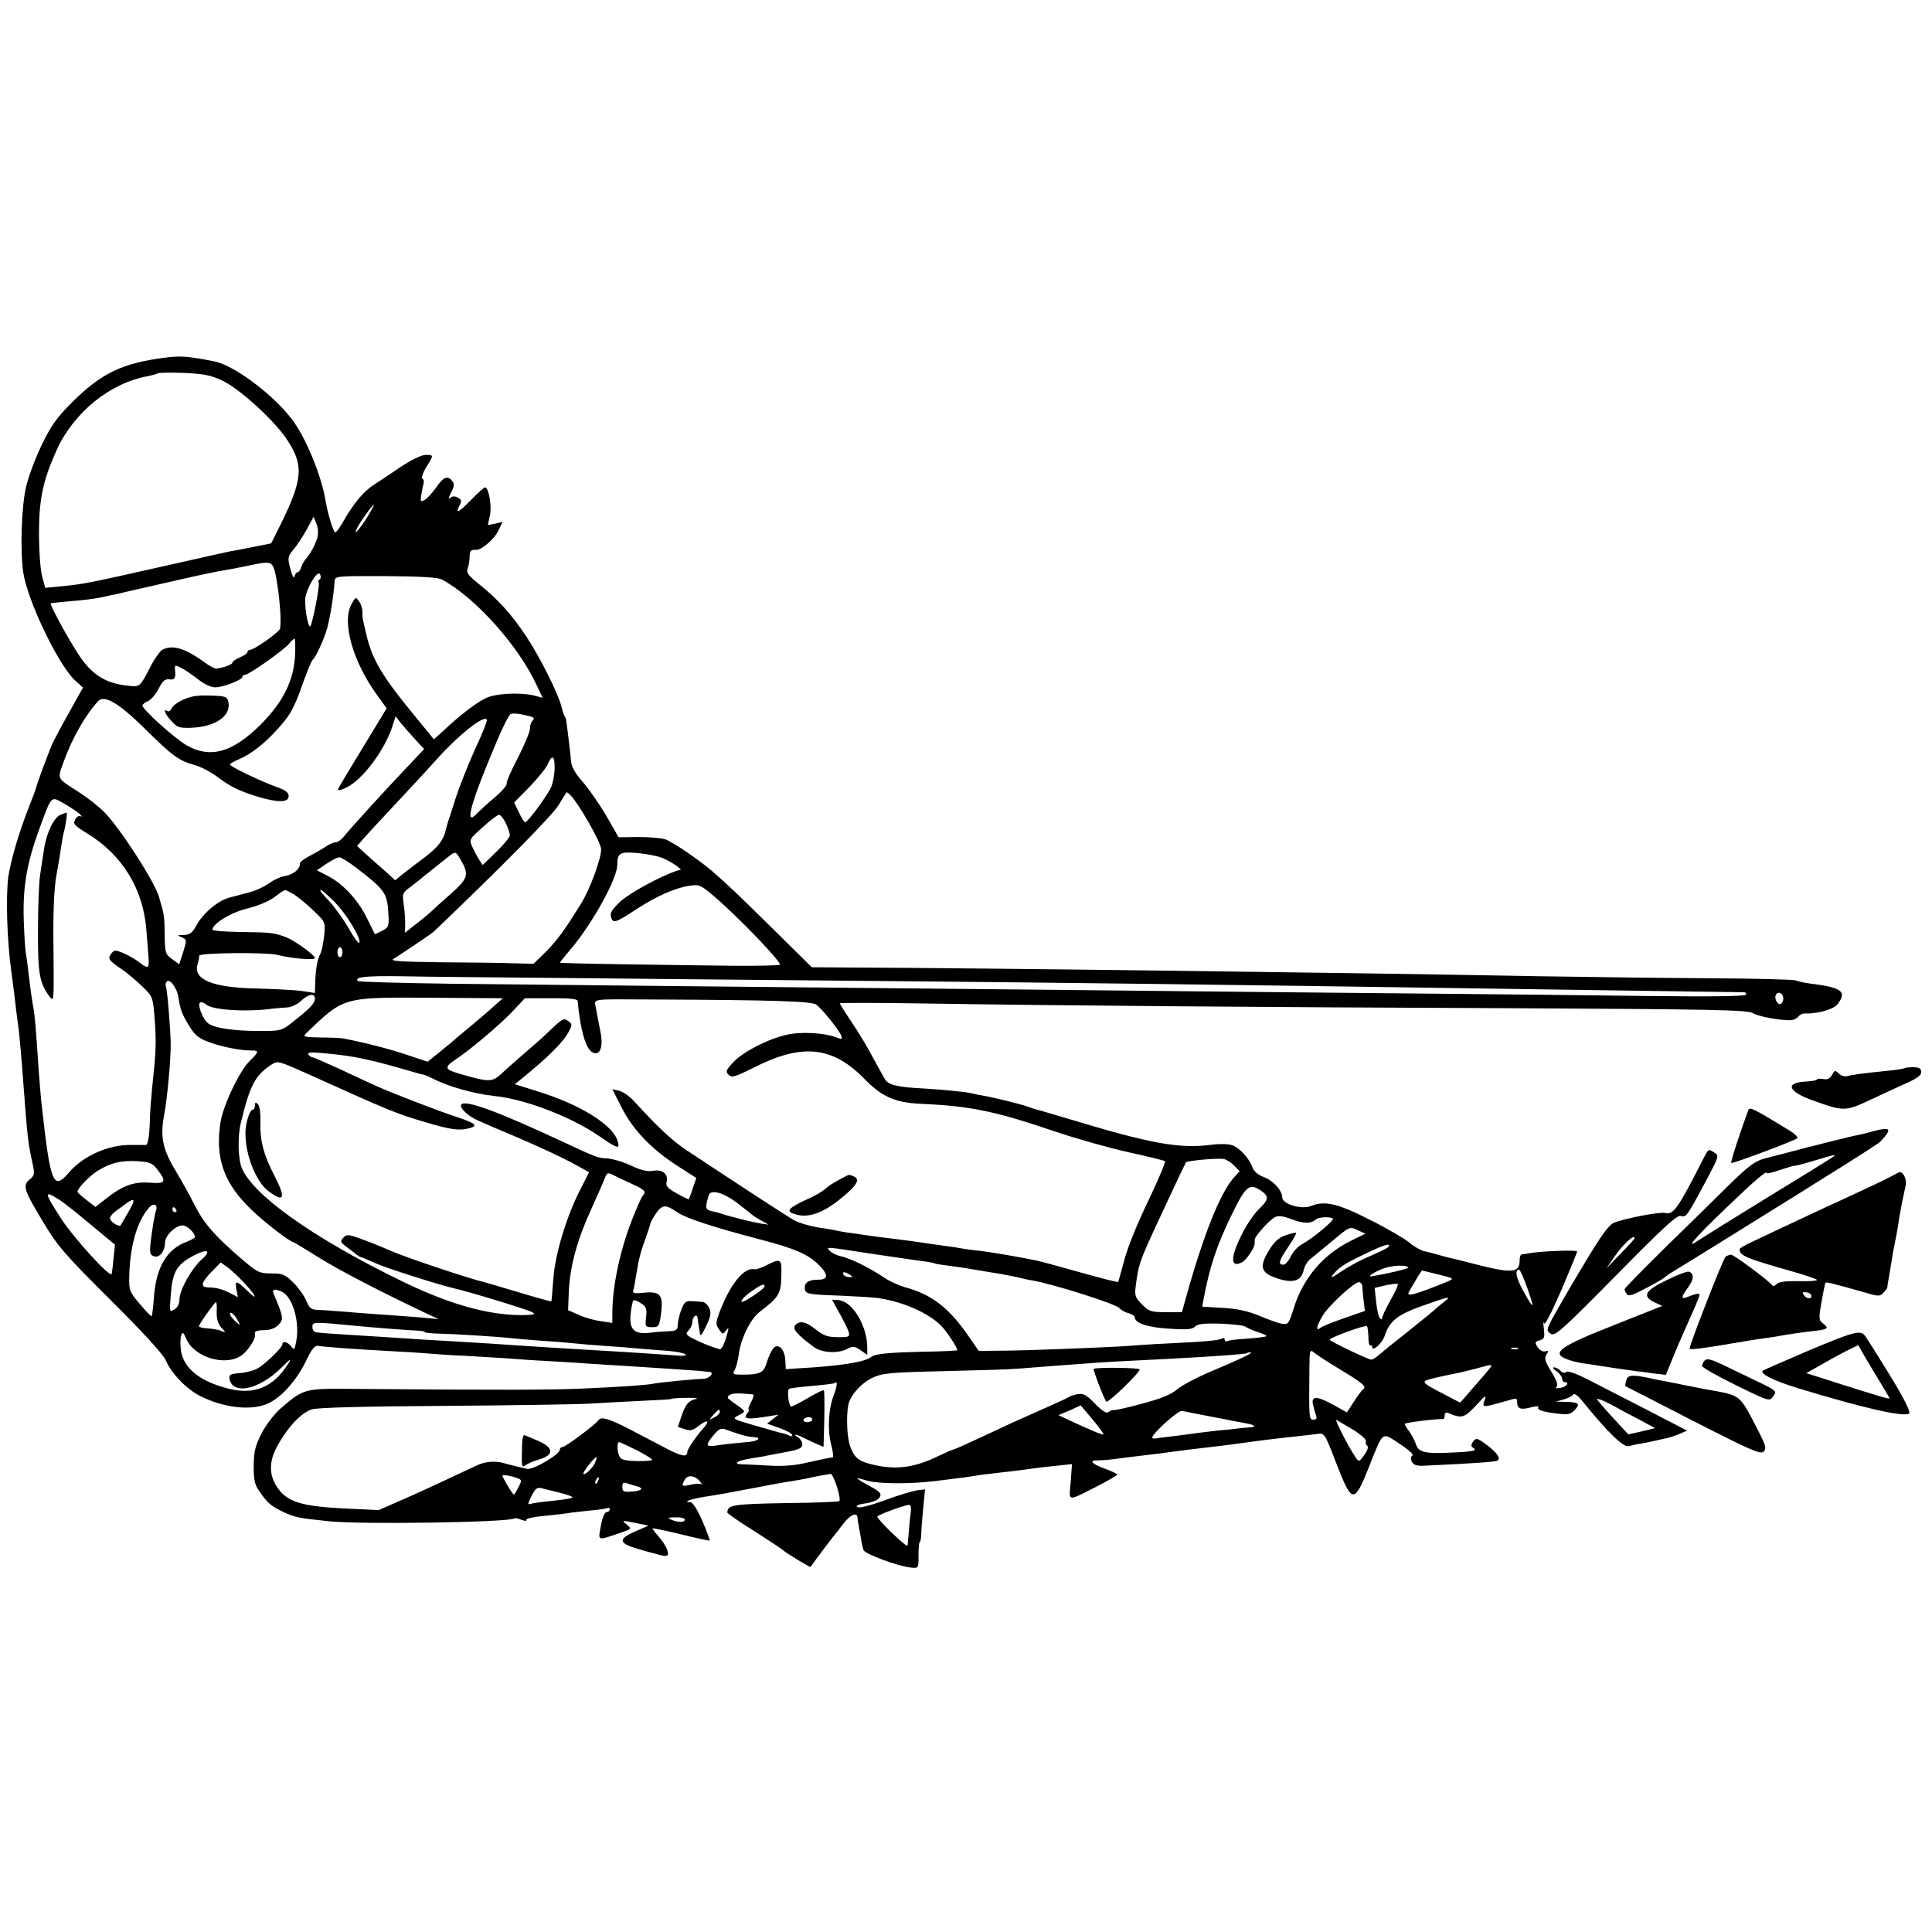 <?xml version="1.0" standalone="no"?>
<!DOCTYPE svg PUBLIC "-//W3C//DTD SVG 20010904//EN"
 "http://www.w3.org/TR/2001/REC-SVG-20010904/DTD/svg10.dtd">
<svg version="1.0" xmlns="http://www.w3.org/2000/svg"
 width="773pt" height="773pt" viewBox="0 0 773 773"
 preserveAspectRatio="xMidYMid meet">
<g transform="translate(0,773) scale(0.1,-0.1)"
fill="#000000" stroke="none">
<path d="M660 6299 c-171 -22 -254 -62 -371 -178 -62 -62 -84 -93 -122 -171
-25 -52 -53 -126 -62 -165 -19 -77 -25 -256 -12 -345 17 -114 141 -372 208
-433 l31 -28 -54 -97 c-30 -53 -59 -108 -66 -122 -14 -30 -62 -159 -67 -180
-2 -8 -18 -51 -35 -94 -37 -95 -68 -204 -77 -266 -10 -80 -5 -252 12 -375 9
-66 18 -138 20 -160 3 -22 7 -56 10 -75 4 -36 11 -111 20 -235 14 -188 18
-225 36 -303 8 -39 7 -45 -12 -61 -30 -24 -23 -43 54 -171 56 -94 86 -129 269
-311 127 -126 212 -219 221 -241 21 -51 83 -116 137 -143 96 -49 209 -61 275
-29 52 24 111 91 148 166 26 54 36 66 52 63 20 -4 141 -13 290 -21 44 -2 108
-6 143 -9 34 -3 106 -8 160 -10 53 -3 127 -8 165 -10 37 -3 104 -8 150 -10 45
-3 123 -7 172 -11 50 -3 115 -7 145 -9 128 -8 277 -18 300 -20 14 -2 30 -3 37
-4 25 -2 1 -28 -25 -28 -29 0 -163 -13 -197 -19 -29 -6 -132 -13 -290 -20
-124 -5 -309 -6 -916 -1 -192 2 -194 1 -287 -79 -24 -21 -58 -65 -75 -98 -26
-51 -31 -72 -32 -131 0 -59 4 -76 25 -105 31 -45 46 -57 97 -81 43 -20 58 -23
183 -36 132 -13 722 -4 738 12 2 2 15 0 29 -6 13 -5 22 -5 19 0 -3 5 29 12 72
16 42 4 85 9 95 11 10 2 48 6 85 10 37 3 70 8 75 11 4 2 7 -1 7 -6 0 -6 -6
-11 -13 -11 -8 0 -17 -22 -23 -55 -11 -62 -17 -60 78 -28 46 16 46 16 25 34
-21 16 -20 17 33 6 l55 -11 -53 -23 c-71 -31 -68 -48 13 -71 22 -6 51 -15 65
-18 51 -15 59 -13 49 16 -5 14 -21 38 -35 54 -14 15 -24 29 -23 31 2 1 54 -9
114 -24 61 -15 112 -26 114 -25 2 2 -11 37 -29 79 -20 46 -39 75 -48 75 -31 0
-3 11 49 20 71 11 104 17 224 40 55 11 118 22 140 25 22 4 47 8 55 10 8 2 30
7 48 10 19 3 39 7 45 8 11 2 44 -99 35 -109 -3 -3 -101 -7 -218 -8 -210 -4
-229 -7 -230 -38 0 -3 48 -37 108 -74 59 -38 109 -71 112 -74 10 -11 111 -72
113 -69 8 12 93 125 97 129 3 3 18 22 33 42 28 37 56 50 58 26 0 -7 2 -20 4
-28 1 -8 5 -31 9 -51 3 -20 8 -43 11 -51 6 -16 139 -65 190 -70 30 -3 30 -3
30 49 0 29 2 53 5 53 3 0 5 15 6 33 0 17 4 65 8 105 l7 73 -33 -4 c-18 -3 -76
-20 -129 -40 -58 -21 -101 -32 -109 -27 -9 5 3 11 34 15 29 5 50 14 56 25 8
14 1 22 -40 44 -28 15 -50 29 -50 31 0 2 19 -3 43 -10 43 -12 167 -13 267 -1
30 4 73 9 95 12 22 2 51 7 65 9 14 3 48 7 75 10 65 7 135 16 161 20 11 2 50 6
87 10 l66 7 -5 -71 c-7 -82 -18 -80 109 -16 42 22 77 42 77 45 0 3 -22 14 -50
24 -53 19 -65 34 -27 33 12 0 45 2 72 6 28 4 70 9 95 12 25 3 62 7 83 10 20 3
54 7 75 10 20 3 56 7 80 10 23 3 61 7 85 10 23 3 58 7 77 10 92 13 152 20 245
30 22 2 52 6 67 8 27 4 29 1 75 -119 62 -160 71 -161 128 -19 61 154 52 146
125 98 36 -23 57 -43 51 -47 -7 -5 -8 -13 -2 -25 8 -14 21 -17 58 -15 190 9
277 15 284 20 15 9 -2 33 -44 64 -37 27 -41 28 -53 12 -9 -12 -9 -19 -1 -24
20 -12 4 -16 -88 -20 -103 -5 -130 1 -140 34 -4 13 -16 35 -26 50 -11 14 -19
28 -19 31 0 5 139 22 153 19 4 -1 7 5 7 14 0 12 5 14 18 9 50 -21 61 -18 107
31 38 42 43 45 35 21 -11 -30 -11 -30 88 -2 39 12 42 12 42 -5 0 -27 15 -32
55 -21 19 5 33 6 30 1 -7 -11 17 -19 77 -26 41 -5 52 -3 68 14 24 25 17 32
-34 33 l-41 1 32 9 c18 5 35 14 38 20 4 5 18 -5 33 -23 103 -128 168 -191 189
-184 10 3 34 8 53 11 19 3 42 8 50 10 8 2 26 6 40 9 14 2 40 11 58 18 l32 14
-162 84 c-90 46 -197 101 -238 122 -45 23 -78 34 -83 29 -6 -6 -15 -4 -24 5
-8 8 -20 14 -26 13 -7 0 -2 -7 11 -16 12 -8 22 -22 22 -29 0 -8 5 -14 10 -14
21 0 9 -18 -16 -23 -16 -3 -22 -1 -16 5 7 7 -1 27 -21 60 -25 40 -29 53 -20
68 10 15 9 17 -5 13 -10 -2 -22 5 -30 17 -12 19 -11 22 8 27 19 5 21 11 17 47
-3 23 -3 33 0 22 3 -12 27 34 69 130 35 82 64 152 64 157 0 7 -150 1 -196 -8
-10 -2 -22 -4 -26 -4 -5 -1 -8 -12 -8 -26 0 -48 -32 -50 -170 -15 -47 12 -94
24 -104 26 -10 2 -33 8 -50 13 -17 5 -43 12 -58 15 -15 4 -42 19 -60 35 -18
15 -88 56 -156 90 -129 66 -182 78 -236 56 -38 -16 -116 7 -116 35 0 27 -37
68 -75 81 -21 8 -38 22 -44 38 -12 36 -51 78 -81 89 -14 5 -50 6 -80 2 -131
-17 -240 2 -580 105 -47 14 -94 28 -105 31 -31 8 -39 11 -55 17 -26 9 -134 36
-170 42 -19 3 -42 8 -50 10 -21 6 -113 15 -196 20 -102 5 -139 14 -153 36 -6
11 -28 50 -48 87 -19 37 -57 100 -84 140 -27 40 -49 75 -49 78 0 2 152 2 338
-1 501 -8 1323 -15 2364 -19 790 -4 930 -7 950 -19 22 -14 109 -30 153 -29 11
1 24 7 30 14 5 8 17 13 25 13 51 -2 116 16 132 37 39 51 18 67 -111 83 -24 3
-49 9 -55 12 -6 4 -164 8 -351 9 -187 1 -491 5 -675 8 -742 14 -2245 33 -2768
35 l-144 1 -156 154 c-154 152 -176 172 -242 230 -50 43 -153 114 -186 127
-16 6 -65 10 -109 10 l-80 -1 -48 84 c-27 46 -69 107 -94 136 -31 35 -47 62
-48 83 -2 25 -15 135 -20 167 0 3 -3 10 -6 15 -4 6 -9 23 -13 39 -13 52 -85
196 -140 279 -59 89 -114 150 -192 212 -41 33 -49 44 -43 60 4 11 8 32 8 48 1
24 5 28 26 27 20 -2 70 41 87 73 l19 39 -29 -7 -30 -6 8 38 c9 37 -5 113 -19
113 -4 0 -29 -22 -56 -50 -50 -51 -65 -58 -46 -21 9 16 8 22 -7 30 -13 7 -23
6 -32 -2 -7 -7 -5 2 4 21 14 26 15 37 5 48 -19 23 -35 16 -64 -27 -16 -22 -37
-45 -47 -50 -16 -8 -17 -6 -12 23 3 18 7 38 9 45 2 7 0 15 -5 18 -5 3 2 24 15
45 31 49 31 50 -2 50 -16 0 -57 -20 -98 -47 -38 -26 -87 -58 -108 -72 -42 -27
-79 -71 -121 -143 -15 -27 -30 -48 -34 -48 -8 0 -30 71 -39 125 -17 104 -82
260 -137 330 -77 100 -231 214 -308 229 -106 21 -136 23 -198 15z m232 -93
c71 -35 210 -162 259 -239 65 -100 60 -156 -29 -337 l-37 -74 -65 -13 c-36 -7
-78 -16 -95 -18 -16 -3 -131 -29 -255 -57 -319 -72 -337 -75 -417 -83 l-72 -7
-12 44 c-7 24 -13 100 -13 173 0 139 16 213 71 335 68 150 215 269 365 295 18
4 35 8 38 11 3 3 50 4 105 2 83 -4 109 -9 157 -32z m577 -546 c-32 -51 -61
-81 -38 -39 14 27 59 89 65 89 2 0 -10 -22 -27 -50z m-199 -80 c-8 -29 -29
-68 -47 -87 -6 -7 -15 -22 -18 -33 -3 -11 -10 -20 -15 -20 -5 0 -10 -8 -12
-17 -2 -10 -9 4 -16 30 -12 46 -11 50 12 78 14 16 37 52 53 80 l28 52 11 -29
c7 -16 8 -39 4 -54z m-170 -137 c5 -21 13 -69 17 -108 6 -65 7 -83 4 -119 -1
-13 -103 -86 -121 -86 -5 0 -10 -4 -10 -9 0 -5 -13 -14 -30 -21 -16 -7 -30
-16 -30 -21 0 -8 -37 -21 -65 -24 -5 -1 -24 9 -41 21 -83 61 -133 76 -175 54
-10 -6 -33 -39 -50 -73 -35 -69 -41 -75 -72 -72 -98 7 -156 41 -210 122 -43
65 -119 204 -114 209 1 1 38 5 82 9 44 3 98 10 120 15 22 5 51 11 65 14 51 12
109 25 245 56 77 18 156 34 175 37 19 3 62 11 95 18 97 21 103 20 115 -22z
m179 -31 c-5 -2 -7 -8 -4 -12 6 -9 -23 -158 -33 -175 -7 -11 -21 53 -21 102
-1 40 51 129 60 104 4 -9 2 -18 -2 -19z m490 -1 c134 -73 306 -265 379 -424
l23 -49 -33 9 c-58 14 -160 9 -198 -12 -39 -20 -104 -70 -164 -127 l-40 -36
-76 93 c-129 156 -171 226 -194 325 -17 74 -16 65 -16 93 0 13 -6 32 -14 42
-13 18 -14 17 -31 -15 -37 -72 7 -227 103 -360 l39 -54 -94 -155 c-52 -85 -97
-160 -100 -167 -3 -9 8 -7 35 6 63 31 152 150 182 244 l13 40 19 -25 c11 -13
37 -43 57 -65 l38 -41 -66 -70 c-96 -101 -226 -244 -251 -275 -12 -16 -28 -28
-37 -28 -8 0 -27 -8 -41 -18 -15 -10 -44 -27 -64 -37 -21 -11 -38 -24 -38 -30
0 -23 -26 -44 -60 -50 -19 -3 -48 -17 -65 -30 -17 -12 -50 -28 -73 -34 -23 -6
-60 -16 -83 -22 -47 -12 -107 -63 -134 -113 -16 -29 -26 -36 -50 -37 -27 0
-28 -1 -8 -9 21 -9 21 -10 6 -59 l-16 -49 -29 21 c-26 19 -28 26 -29 91 -1 81
-1 84 -23 158 -18 62 -159 280 -221 341 -22 22 -67 57 -100 78 -90 58 -86 50
-60 122 34 94 87 187 138 242 25 26 82 -8 184 -108 114 -113 138 -130 202
-148 25 -7 65 -28 89 -46 52 -40 91 -59 168 -82 79 -23 119 -22 119 4 0 14
-13 24 -50 37 -64 23 -184 81 -185 89 0 4 15 12 33 20 42 17 93 54 137 100 70
73 85 99 125 214 16 44 32 82 36 85 12 9 47 85 58 127 13 47 26 132 30 188 1
20 6 21 204 20 144 -1 209 -5 226 -14z m-588 -293 c-3 -107 -46 -195 -140
-289 -113 -111 -201 -135 -296 -80 -49 29 -175 143 -175 158 0 5 10 13 23 18
12 6 31 28 42 50 16 31 25 39 43 37 22 -3 26 5 22 41 -1 17 1 17 27 4 15 -8
45 -29 67 -46 23 -18 50 -31 67 -31 32 0 109 30 109 42 0 5 4 8 10 8 16 0 160
102 178 126 9 12 19 20 21 18 2 -2 3 -27 2 -56z m943 -255 c13 -4 15 -8 7 -16
-6 -6 -11 -21 -11 -34 0 -12 -22 -64 -48 -115 -27 -51 -47 -98 -45 -104 2 -6
-20 -31 -48 -55 -29 -24 -59 -52 -68 -61 -56 -62 -30 34 75 282 25 60 51 111
57 113 11 5 41 1 81 -10z m-223 -130 c-27 -60 -62 -147 -77 -194 -15 -46 -29
-91 -32 -99 -3 -8 -6 -21 -8 -29 -8 -40 -31 -70 -82 -109 -31 -23 -71 -54 -89
-68 l-32 -26 -37 34 c-21 18 -55 49 -77 68 l-38 35 21 25 c12 14 72 79 134
145 62 66 132 142 157 170 91 103 198 188 207 165 2 -5 -19 -57 -47 -117z
m318 -75 c0 -24 -6 -56 -12 -73 -11 -30 -95 -145 -106 -145 -3 0 -15 18 -25
40 l-19 39 61 62 c33 34 66 75 73 90 17 42 29 36 28 -13z m64 -110 c33 -34
120 -186 122 -214 3 -32 -44 -162 -80 -219 -66 -107 -95 -146 -139 -191 l-51
-50 -85 2 c-47 2 -177 3 -290 4 -159 2 -201 5 -186 13 50 32 151 100 162 110
258 246 475 465 499 506 17 28 31 51 33 51 2 0 9 -6 15 -12z m-1963 -76 c8 -8
10 -12 3 -8 -7 4 -17 -2 -22 -13 -10 -17 -4 -24 47 -55 143 -87 226 -224 238
-391 3 -33 6 -79 8 -102 4 -49 -1 -51 -37 -23 -14 11 -42 27 -62 36 -34 14
-38 14 -51 -3 -14 -19 -9 -26 46 -63 13 -8 45 -35 72 -60 47 -44 49 -47 55
-115 8 -91 8 -143 -2 -235 -4 -41 -9 -88 -10 -105 -2 -16 -5 -65 -6 -107 -2
-45 -8 -78 -14 -79 -5 0 -32 0 -60 0 -89 2 -191 -43 -248 -109 -65 -76 -75
-50 -112 285 -2 22 -7 76 -10 120 -11 168 -16 222 -20 245 -6 31 -13 79 -21
148 -3 29 -8 63 -10 75 -3 12 -7 74 -9 139 -4 132 13 227 64 366 49 133 44
127 99 96 26 -15 54 -34 62 -42z m1704 -36 c9 -19 16 -40 16 -48 0 -7 -24 -37
-54 -66 l-55 -53 -15 23 c-8 13 -20 36 -27 51 -12 28 -11 30 42 77 29 27 59
49 65 50 7 0 19 -15 28 -34z m-182 -144 c36 -61 32 -76 -39 -139 -37 -32 -73
-65 -82 -74 -9 -8 -35 -30 -59 -48 l-42 -33 1 28 c1 16 -1 52 -5 80 -7 50 -7
51 31 79 21 16 43 34 50 40 7 5 25 20 40 32 15 12 39 31 53 42 32 26 33 26 52
-7z m809 5 c19 -8 43 -22 54 -30 l20 -16 -20 -6 c-67 -23 -188 -89 -224 -123
-34 -32 -41 -45 -36 -62 8 -26 17 -23 104 34 77 50 151 83 209 92 39 6 45 4
99 -42 94 -80 274 -267 263 -274 -6 -3 -92 -5 -193 -4 -100 1 -296 4 -434 6
-139 2 -253 5 -253 6 0 2 20 27 44 55 87 103 186 282 186 338 0 46 10 52 80
46 36 -3 82 -12 101 -20z m-1223 -41 c113 -87 121 -99 126 -181 3 -52 1 -56
-25 -69 l-29 -14 -31 63 c-36 74 -98 141 -159 171 l-42 22 38 26 c21 14 45 26
52 26 7 0 39 -20 70 -44z m-251 -105 c17 -11 52 -40 78 -65 47 -45 47 -45 42
-99 -3 -30 -10 -64 -16 -75 -12 -22 -19 -66 -20 -121 l-1 -34 -52 8 c-29 4
-109 8 -178 10 -178 3 -257 35 -240 96 5 16 8 32 7 35 -4 12 272 15 315 3 55
-14 148 -22 148 -12 -1 12 -81 70 -115 83 -47 18 -63 20 -182 21 -62 1 -113 5
-113 9 0 24 73 69 139 85 41 10 87 29 108 45 21 16 40 29 43 29 3 1 19 -8 37
-18z m161 -29 c49 -50 106 -144 100 -164 -2 -6 -21 19 -42 56 -21 37 -57 87
-80 112 -24 24 -39 44 -34 44 5 0 30 -22 56 -48z m32 -202 c0 -11 -4 -20 -10
-20 -5 0 -10 9 -10 20 0 11 5 20 10 20 6 0 10 -9 10 -20z m1000 -104 c338 -4
854 -8 1145 -11 780 -7 1406 -15 2420 -30 298 -4 1007 -15 1043 -15 7 0 10 -4
7 -10 -4 -6 -140 -8 -388 -5 -210 3 -629 7 -932 10 -302 3 -755 7 -1005 10
-250 3 -689 7 -975 10 -286 3 -743 7 -1015 10 -272 3 -661 7 -863 9 -203 3
-371 7 -375 11 -16 16 30 21 171 19 83 -2 429 -5 767 -8z m-1656 -77 c7 -48
14 -67 45 -117 20 -33 37 -47 76 -61 52 -20 132 -35 173 -34 29 0 28 -6 -9
-42 -41 -40 -106 -177 -117 -246 -22 -145 14 -245 128 -353 55 -52 152 -126
164 -126 2 0 48 -28 101 -61 83 -52 249 -138 435 -226 l45 -21 -40 4 c-41 4
-111 9 -265 20 -47 4 -98 8 -115 9 -16 2 -45 3 -62 4 -28 1 -35 7 -48 37 -8
20 -31 52 -51 72 -33 33 -43 37 -88 37 -48 0 -56 4 -116 55 -108 92 -154 145
-190 216 -19 38 -54 101 -77 139 -52 86 -63 137 -46 225 12 65 26 213 26 280
0 53 -14 224 -19 232 -3 5 -2 13 2 19 11 18 42 -22 48 -62z m6421 -4 c0 -10
-5 -20 -11 -22 -13 -4 -27 24 -18 38 9 15 29 4 29 -16z m-5875 -1 c0 -18 -20
-39 -90 -94 -43 -34 -47 -35 -130 -35 -102 0 -178 11 -205 29 -25 17 -50 86
-31 86 7 0 16 -4 21 -9 24 -23 168 -31 270 -16 11 1 34 3 51 4 18 0 43 12 58
26 31 29 56 33 56 9z m718 -28 c-18 -17 -58 -51 -88 -76 -30 -25 -57 -47 -60
-50 -3 -3 -31 -27 -62 -52 l-57 -46 -84 28 c-71 24 -174 50 -253 65 -10 2 -52
4 -92 4 -60 1 -71 3 -60 14 156 150 146 147 506 145 l284 -2 -34 -30z m333 20
c11 -116 32 -192 59 -206 31 -17 45 21 32 84 -6 28 -13 68 -17 89 -7 44 -34
39 230 38 473 -2 630 -7 650 -20 22 -15 91 -100 101 -125 5 -14 2 -15 -19 -7
-48 19 -144 24 -199 11 -78 -18 -174 -68 -213 -109 -30 -32 -33 -38 -20 -51
13 -13 25 -9 98 27 195 100 317 88 446 -44 69 -71 122 -94 220 -99 201 -9 297
-28 536 -109 88 -30 223 -68 300 -85 77 -17 143 -33 146 -36 4 -2 -26 -73 -66
-157 -42 -86 -84 -189 -96 -237 -13 -47 -24 -87 -25 -89 -2 -2 -70 15 -151 38
-81 23 -159 44 -173 47 -77 16 -190 35 -225 39 -22 2 -54 6 -71 9 -17 3 -46 8
-65 10 -19 3 -51 7 -71 10 -57 9 -98 14 -153 21 -27 3 -66 8 -85 11 -19 3 -51
7 -70 10 -19 2 -48 7 -65 11 -16 3 -37 7 -45 8 -49 6 -99 20 -125 34 -26 15
-226 145 -425 277 -60 39 -123 99 -211 196 -19 21 -46 40 -62 44 l-27 6 37
-73 c45 -89 120 -167 224 -234 l75 -48 -14 -41 c-7 -23 -15 -42 -16 -44 -2 -1
-23 9 -48 23 -36 20 -45 30 -41 45 8 32 -16 52 -52 46 -23 -5 -49 1 -91 21
-32 15 -75 27 -94 28 -39 2 -44 4 -185 70 -258 120 -386 167 -400 145 -7 -12
27 -45 65 -62 19 -9 96 -42 170 -73 74 -32 167 -75 206 -96 l71 -39 -32 -63
c-56 -106 -104 -263 -111 -363 -4 -49 -7 -90 -8 -91 -1 -1 -59 15 -129 36 -70
21 -131 39 -135 40 -56 12 -313 98 -380 127 -53 23 -71 30 -125 50 -43 15 -50
16 -63 2 -14 -14 -13 -18 13 -37 15 -11 33 -25 40 -31 7 -5 14 -10 17 -10 3 0
29 -11 58 -24 44 -20 255 -87 316 -101 59 -13 294 -85 311 -95 13 -7 9 -10
-14 -11 -139 -7 -303 36 -501 132 -370 179 -623 362 -651 469 -11 43 -11 119
0 165 37 154 58 193 124 236 24 16 29 14 156 -43 312 -141 341 -153 456 -187
104 -31 137 -36 179 -25 36 10 26 19 -45 43 -85 28 -263 97 -323 124 -25 11
-92 42 -149 69 -57 26 -107 48 -112 48 -4 0 -11 5 -15 11 -5 9 11 10 62 5 123
-11 180 -23 382 -82 7 -2 14 -3 17 -4 3 0 18 -6 34 -14 62 -33 167 -62 248
-71 122 -12 305 -82 418 -159 75 -52 86 -55 77 -24 -17 66 -149 149 -326 203
l-86 27 33 27 c99 80 163 144 183 184 14 26 14 30 -3 42 -16 12 -22 9 -57 -23
-48 -46 -57 -54 -136 -122 -34 -30 -68 -60 -74 -66 -36 -34 -50 -34 -161 -2
-67 19 -70 27 -22 59 63 42 188 148 235 200 l42 45 105 0 c69 1 105 -3 106
-10z m2626 -659 l23 -23 -20 -22 c-56 -60 -123 -226 -195 -484 l-16 -58 -65 0
c-59 0 -67 3 -95 31 -27 28 -30 36 -25 73 12 89 14 95 81 241 83 179 117 250
121 255 7 6 123 17 149 13 10 -1 30 -13 42 -26z m-4310 -13 c41 -52 37 -61
-27 -56 -65 5 -110 -12 -176 -64 l-42 -33 -35 27 c-20 15 -36 30 -37 33 0 14
45 62 80 84 51 32 94 43 160 39 46 -3 59 -7 77 -30z m1906 -63 c48 -22 54 -29
38 -46 -5 -6 -25 -50 -44 -100 -46 -118 -76 -258 -77 -364 l0 -44 -46 7 c-25
3 -65 14 -88 25 l-43 19 3 78 c5 99 33 203 90 327 25 55 49 110 54 123 9 23
11 24 37 11 16 -8 49 -24 76 -36z m2515 -27 c30 -21 28 -34 -12 -73 -19 -18
-48 -61 -65 -95 -49 -96 -50 -142 -1 -116 17 9 51 59 50 75 0 3 0 9 0 15 0 13
58 78 81 90 13 7 32 5 66 -8 47 -18 79 -19 98 -1 10 10 58 12 68 3 6 -7 -85
-82 -125 -103 -15 -8 -34 -29 -43 -47 -9 -19 -22 -34 -30 -34 -23 0 -18 16 20
72 19 29 33 53 31 55 -2 2 -20 -2 -41 -9 -29 -10 -46 -25 -68 -61 -40 -66 -33
-90 34 -112 62 -21 96 -10 105 33 3 15 15 36 27 45 12 9 53 43 90 74 67 56 68
56 99 41 l31 -14 -55 -27 c-113 -55 -193 -149 -231 -269 -21 -67 -23 -69 -50
-64 -16 3 -56 18 -90 32 -43 18 -87 28 -144 31 l-83 5 5 27 c25 134 53 218
117 349 54 109 68 120 116 86z m-2100 -46 c31 -24 59 -46 62 -49 3 -3 19 -13
35 -22 l30 -17 -33 5 c-31 5 -120 27 -152 38 -8 3 -27 8 -42 11 -26 6 -28 13
-12 64 7 24 56 12 112 -30z m-2713 13 c17 -10 74 -55 127 -100 l98 -81 -6 -57
c-3 -32 -6 -59 -8 -61 -10 -10 -151 145 -200 220 -70 108 -71 117 -11 79z
m280 -48 c-16 -27 -30 -51 -32 -55 -5 -10 -43 14 -43 28 0 6 10 19 23 28 12 9
31 23 42 31 35 25 38 16 10 -32z m109 3 c-6 -18 -14 -68 -21 -123 -5 -45 -3
-54 12 -59 22 -9 45 19 45 53 0 28 39 68 69 70 18 2 51 -29 51 -47 0 -3 -15
-11 -32 -18 -80 -29 -123 -101 -132 -221 -3 -40 -7 -75 -9 -77 -2 -2 -23 19
-47 48 -41 48 -44 55 -43 107 2 121 30 223 79 279 18 21 37 13 28 -12z m2087
-7 c33 -23 147 -60 319 -105 153 -40 205 -62 250 -109 35 -36 33 -55 -5 -55
-37 0 -55 -10 -55 -31 0 -27 7 -28 145 -33 66 -3 134 -7 152 -10 108 -17 214
-67 259 -122 28 -35 54 -77 54 -86 0 -2 -55 -5 -122 -6 -147 -3 -206 -8 -222
-21 -25 -21 -128 -37 -297 -46 l-45 -3 -2 37 c-3 46 -31 70 -50 44 -7 -10 -18
-34 -24 -54 -12 -41 -27 -49 -96 -49 -40 0 -42 1 -32 20 6 11 13 39 16 62 8
63 47 141 83 169 77 58 86 73 87 144 2 72 0 73 -69 38 -15 -7 -33 -13 -40 -11
-41 7 -95 -60 -137 -169 -17 -46 -17 -52 -3 -72 14 -21 16 -21 28 -4 12 15 12
11 1 -26 -7 -25 -18 -47 -24 -49 -5 -1 -40 11 -77 27 -61 28 -65 32 -51 47 9
8 16 24 16 34 0 23 20 37 21 16 1 -9 3 -20 4 -26 1 -5 3 -20 5 -32 1 -18 7
-12 25 26 19 39 21 53 13 72 -6 13 -18 24 -27 25 -9 1 -28 2 -43 3 -21 2 -29
-3 -38 -24 -12 -29 -18 -54 -19 -80 -1 -11 -12 -16 -33 -16 -18 -1 -52 -3 -75
-6 -65 -8 -86 11 -80 74 3 27 8 52 11 55 3 3 17 -2 30 -11 21 -13 25 -22 21
-56 -4 -38 -3 -40 24 -40 27 0 29 3 36 56 9 73 -3 88 -67 82 -41 -4 -48 -3
-44 11 3 9 7 32 10 51 11 69 17 95 37 150 11 30 21 61 22 67 2 7 13 26 25 43
24 31 36 31 83 -1z m-2006 11 c3 -5 1 -10 -4 -10 -6 0 -11 5 -11 10 0 6 2 10
4 10 3 0 8 -4 11 -10z m4851 -148 c-3 -5 -36 -21 -73 -37 -37 -15 -90 -44
-118 -63 -27 -20 -43 -27 -35 -16 26 32 42 44 125 84 78 38 111 49 101 32z
m-2071 -28 c139 -20 140 -21 199 -29 28 -3 53 -8 56 -10 3 -2 28 -6 55 -9 28
-4 59 -8 70 -10 11 -2 54 -9 95 -16 41 -6 91 -16 110 -20 19 -5 46 -11 60 -13
89 -16 335 -94 349 -111 7 -8 23 -17 36 -20 14 -4 25 -11 25 -16 0 -24 52 -41
137 -46 70 -5 93 -3 104 8 11 11 36 14 102 12 49 -2 94 -7 100 -12 7 -5 29
-15 50 -22 21 -6 36 -14 34 -16 -3 -3 -37 -7 -77 -10 -40 -2 -76 -7 -81 -10
-5 -3 -9 0 -9 6 0 6 -4 8 -10 5 -12 -8 -67 -13 -215 -20 -66 -3 -138 -8 -160
-10 -66 -5 -383 -18 -495 -19 l-104 -1 -38 55 c-81 118 -150 171 -258 200 -24
7 -62 24 -85 40 -55 37 -133 76 -172 84 -17 4 -37 14 -44 22 -13 16 -22 17
166 -12z m-2679 -24 c-40 -36 -89 -124 -88 -160 0 -16 -7 -31 -20 -39 -20 -12
-20 -11 -15 56 7 91 22 119 80 153 63 36 89 30 43 -10z m172 -94 c50 -54 56
-74 9 -28 -41 40 -48 40 -41 2 l6 -30 -31 16 c-34 17 -53 22 -88 23 -33 1 -28
20 14 63 l36 37 27 -19 c14 -10 45 -39 68 -64z m4657 63 c4 -4 -72 -23 -144
-35 -26 -5 6 17 45 31 37 13 88 15 99 4z m158 -56 c-72 -30 -137 -53 -150 -53
-11 0 -11 4 2 25 8 14 21 36 29 49 l15 23 65 -16 c64 -16 65 -16 39 -28z m319
-30 c30 -85 25 -86 -20 -3 -27 50 -32 80 -14 80 4 0 19 -35 34 -77z m-2712 57
c13 -8 13 -10 -2 -10 -9 0 -20 5 -23 10 -8 13 5 13 25 0z m2051 -47 c0 -10 2
-36 5 -58 l5 -40 -83 -29 c-46 -16 -89 -33 -95 -39 -21 -16 -15 10 11 52 27
42 124 131 143 131 7 0 13 -8 14 -17z m113 -54 c-19 -34 -34 -66 -34 -72 0 -7
-3 -7 -9 -1 -5 5 -12 34 -15 65 l-6 56 42 10 c24 5 46 8 50 6 4 -2 -9 -31 -28
-64z m-2505 54 c0 -5 -22 -23 -49 -40 -30 -20 -47 -27 -43 -17 3 8 22 26 42
39 37 26 51 31 50 18z m-1928 -23 c41 -23 69 -121 54 -198 -6 -33 -8 -35 -20
-19 -13 18 -35 23 -35 9 0 -14 -72 -83 -103 -99 -16 -8 -48 -16 -70 -17 -35
-3 -41 -6 -39 -22 12 -67 118 -45 208 44 36 36 43 40 28 17 -61 -97 -138 -128
-244 -100 -112 29 -175 81 -186 151 -3 24 -3 52 1 61 5 15 9 13 20 -13 31 -74
154 -112 220 -68 22 14 56 63 55 79 0 3 0 9 0 14 0 5 16 9 36 9 24 0 44 7 58
21 22 22 20 32 -19 124 -8 20 6 22 36 7z m4643 -42 c-16 -12 -31 -25 -34 -28
-3 -4 -50 -42 -105 -86 -55 -43 -109 -87 -119 -96 -11 -10 -24 -18 -29 -18
-13 0 -167 74 -167 80 0 8 143 60 149 54 3 -2 5 -22 6 -43 0 -22 3 -37 8 -34
4 2 7 -1 7 -6 0 -22 40 14 50 44 20 60 50 84 150 120 114 40 121 42 84 13z
m-4907 -37 c-1 -27 5 -47 18 -62 20 -22 20 -22 0 -14 -11 5 -36 9 -55 10 -19
1 -34 5 -34 9 2 11 63 96 68 96 3 0 4 -18 3 -39z m84 -34 c12 -22 12 -22 -10
-3 -11 11 -21 23 -21 28 0 14 19 -1 31 -25z m475 -22 c69 -7 217 -18 247 -19
15 -1 27 -3 27 -6 0 -3 26 -5 58 -6 62 -1 248 -13 297 -19 17 -2 71 -6 120
-10 50 -3 106 -8 125 -10 19 -2 73 -7 120 -10 47 -3 110 -8 140 -11 30 -2 82
-7 115 -9 33 -3 63 -9 68 -14 4 -4 -7 -7 -25 -5 -73 5 -217 15 -293 19 -149 9
-270 16 -325 20 -72 5 -191 13 -315 20 -55 3 -127 7 -160 10 -33 2 -112 7
-175 11 -63 4 -126 8 -140 9 -14 1 -33 3 -42 4 -11 0 -18 9 -18 21 0 22 0 22
176 5z m4647 -92 c-7 -2 -19 -2 -25 0 -7 3 -2 5 12 5 14 0 19 -2 13 -5z m-710
-83 c91 -55 106 -68 91 -79 -5 -3 -22 -25 -37 -49 l-28 -43 -52 29 c-67 37
-91 38 -84 3 3 -14 9 -34 12 -43 5 -13 2 -18 -9 -18 -19 0 -19 -1 -17 214 1
65 2 68 19 54 9 -8 57 -39 105 -68z m-388 50 c-22 -11 -82 -37 -134 -59 -52
-22 -111 -53 -130 -69 -26 -22 -66 -38 -141 -58 -58 -16 -109 -27 -114 -26 -4
2 -14 -2 -20 -7 -9 -8 -24 2 -55 33 -34 35 -47 42 -69 38 -15 -3 -31 -8 -37
-12 -5 -4 -44 -22 -85 -40 -41 -18 -102 -45 -135 -60 -188 -88 -237 -110 -242
-110 -3 0 -34 -14 -70 -31 -83 -39 -152 -49 -233 -33 -71 15 -88 26 -107 73
-14 33 -18 122 -9 170 8 38 52 88 98 109 38 18 69 21 283 26 132 3 267 7 300
10 75 6 190 15 276 21 64 5 132 9 339 19 169 9 295 18 299 22 2 2 9 4 15 3 6
0 -7 -9 -29 -19z m984 -47 c-8 -10 -26 -31 -41 -48 -14 -16 -38 -43 -51 -59
l-25 -28 -63 33 c-98 51 -98 51 -38 66 30 7 68 15 84 18 17 3 53 12 80 19 67
19 70 19 54 -1z m-2623 -105 c-22 -56 -26 -141 -10 -200 7 -27 9 -48 6 -49
-13 -1 -40 -7 -108 -22 -45 -11 -96 -14 -144 -11 -41 2 -91 5 -109 5 -41 1
-24 14 29 23 19 3 44 7 55 9 11 3 50 10 88 17 54 10 67 16 67 31 0 10 -8 23
-17 28 -22 13 -9 14 15 2 9 -5 33 -16 52 -25 l35 -15 3 111 c1 61 1 113 -2
115 -3 3 -32 -12 -66 -32 -34 -20 -63 -35 -66 -32 -10 10 -15 65 -7 70 5 3 46
8 93 12 47 4 87 9 89 11 13 12 11 -10 -3 -48z m-323 3 c4 -1 1 -14 -8 -31 -9
-16 -13 -30 -9 -30 4 0 1 -6 -5 -13 -21 -26 -4 -28 94 -12 l30 5 -23 -18 -23
-18 51 -18 c27 -10 50 -22 50 -28 0 -5 -4 -6 -10 -3 -5 3 -18 8 -27 10 -10 2
-60 16 -111 31 -94 27 -94 27 -66 42 30 16 33 12 -31 57 -16 12 -17 16 -6 23
11 8 30 9 94 3z m-228 -18 c-31 -8 -42 -21 -58 -68 l-15 -44 27 -9 c23 -8 33
-6 59 15 35 26 43 19 15 -13 -30 -33 -63 -83 -63 -93 0 -22 -21 -19 -81 12
-35 19 -100 52 -145 76 -91 47 -120 55 -131 37 -11 -16 -131 -106 -143 -106
-6 0 -10 -4 -10 -10 0 -19 -108 -83 -132 -77 -13 3 -33 8 -46 11 -13 3 -32 8
-43 11 -35 11 -77 8 -111 -8 -187 -88 -244 -114 -313 -144 l-80 -35 -125 6
c-181 8 -241 26 -280 84 -35 51 -35 106 2 171 40 72 93 128 135 142 24 7 194
12 531 14 273 2 535 6 582 9 47 3 139 8 204 11 66 3 121 6 123 8 1 2 29 4 60
4 32 1 49 -1 38 -4z m3774 -83 l63 -34 -53 -13 -54 -12 -62 67 c-34 37 -63 70
-63 74 0 4 24 -5 53 -20 28 -16 81 -44 116 -62z m-2144 -59 c-4 -3 -49 16
-134 55 l-46 22 45 19 44 20 47 -56 c26 -31 46 -58 44 -60z m-1535 89 c0 -5
-10 -15 -22 -21 -23 -12 -23 -12 -4 10 21 23 26 26 26 11z m1950 -15 c47 -9
95 -18 108 -21 12 -2 34 -6 48 -9 36 -6 43 -15 13 -16 -13 -1 -33 -3 -44 -4
-11 -2 -49 -6 -85 -9 -36 -4 -76 -9 -90 -11 -14 -2 -47 -6 -75 -10 -27 -3 -60
-7 -72 -9 -13 -3 -23 -2 -23 2 0 16 106 112 120 107 8 -2 53 -11 100 -20z
m-1580 -15 c0 -5 -9 -10 -21 -10 -11 0 -17 5 -14 10 3 6 13 10 21 10 8 0 14
-4 14 -10z m2163 -40 c31 -19 55 -40 52 -47 -2 -7 0 -15 6 -18 5 -4 0 -19 -12
-36 -20 -28 -22 -29 -34 -12 -27 39 -87 155 -78 152 4 -2 34 -20 66 -39z
m-2452 -19 c19 -6 43 -11 52 -11 36 0 23 -16 -16 -19 -57 -5 -96 -9 -134 -15
-40 -6 -41 3 -7 43 20 24 29 28 47 22 12 -5 38 -14 58 -20z m-414 -63 c35 -18
63 -36 63 -39 0 -3 -27 -5 -60 -5 -43 1 -64 5 -70 16 -11 18 -13 60 -3 60 4 0
35 -15 70 -32z m-164 -45 c-7 -22 -42 -57 -49 -50 -5 4 44 67 52 67 2 0 1 -8
-3 -17z m-311 -68 c16 -6 16 -9 2 -36 -8 -16 -16 -29 -18 -29 -5 0 -46 69 -46
76 0 5 38 -1 62 -11z m730 -14 c7 -9 9 -13 5 -10 -5 4 -24 3 -43 -1 -37 -9
-39 -7 -24 20 11 21 42 17 62 -9z m-409 4 c-3 -9 -8 -14 -10 -11 -3 3 -2 9 2
15 9 16 15 13 8 -4z m153 -21 c33 -8 23 -19 -20 -22 -31 -2 -36 0 -36 19 0 15
4 19 16 15 9 -3 27 -9 40 -12z m-308 -26 c28 -7 52 -15 52 -19 0 -4 -33 -9
-72 -13 -40 -4 -81 -9 -91 -12 -17 -5 -17 -4 0 31 14 28 22 35 38 31 11 -3 44
-11 73 -18z m1406 -80 c-3 -18 -6 -53 -8 -78 -2 -25 -4 -49 -5 -54 -1 -11
-121 104 -121 116 0 6 102 44 126 47 8 1 10 -11 8 -31z m-904 -28 c0 -12 -27
-12 -55 0 -16 7 -13 9 18 9 20 1 37 -3 37 -9z"/>
<path d="M734 4931 c-23 -10 -44 -26 -47 -35 -4 -10 -11 -14 -17 -11 -19 12
-10 -12 15 -39 24 -26 30 -29 75 -28 98 2 165 46 154 102 -5 23 -10 25 -72 27
-48 2 -78 -2 -108 -16z"/>
<path d="M242 4470 c-28 -12 -58 -77 -67 -145 -4 -28 -11 -72 -15 -99 -4 -26
-8 -124 -8 -217 -1 -174 6 -213 47 -267 17 -23 17 -16 15 190 -2 148 2 237 11
292 8 43 17 97 20 120 3 22 8 49 11 59 6 19 14 77 11 76 -1 0 -12 -4 -25 -9z"/>
<path d="M1020 3307 c0 -9 -4 -17 -9 -17 -12 0 -30 -57 -29 -95 0 -87 42 -192
91 -230 64 -48 72 -31 26 59 -44 85 -59 141 -57 214 1 37 -3 67 -10 74 -9 9
-12 8 -12 -5z"/>
<path d="M3356 3009 c-22 -11 -46 -28 -55 -36 -9 -9 -40 -28 -71 -41 -76 -35
-87 -48 -52 -59 60 -21 127 7 217 88 38 35 44 53 19 63 -20 8 -13 9 -58 -15z"/>
<path d="M3358 2477 c16 -28 33 -62 37 -74 6 -22 4 -23 -43 -23 -40 0 -57 6
-87 30 -41 33 -66 38 -84 17 -11 -14 8 -36 73 -85 33 -25 97 -29 136 -9 22 12
29 11 53 -5 l27 -19 0 29 c0 87 -59 185 -114 190 l-27 2 29 -53z"/>
<path d="M4376 2253 c-3 -4 39 -115 50 -131 6 -8 134 115 134 129 0 7 -177 9
-184 2z"/>
<path d="M2089 1951 c-3 -91 -2 -96 14 -83 6 5 31 16 55 23 60 18 58 47 -5 74
-26 11 -51 22 -55 23 -4 2 -9 -15 -9 -37z"/>
<path d="M7619 3456 c-2 -2 -31 -7 -64 -10 -102 -10 -149 -17 -166 -22 -9 -2
-24 2 -32 11 -15 14 -17 13 -27 -6 -9 -15 -19 -20 -36 -16 -13 2 -24 1 -24 -2
0 -3 -19 -7 -41 -8 -90 -4 -77 -40 27 -77 120 -43 128 -43 224 2 47 22 113 53
147 68 45 20 61 32 60 46 -1 13 -9 18 -32 18 -18 0 -34 -2 -36 -4z"/>
<path d="M6995 3288 c-29 -77 -72 -208 -68 -211 4 -4 240 84 263 98 7 4 -8 19
-42 39 -138 84 -148 88 -153 74z"/>
<path d="M7495 3204 c-27 -8 -63 -16 -80 -19 -16 -4 -100 -24 -185 -46 -85
-22 -159 -42 -165 -43 -41 -10 -67 -28 -149 -109 -51 -51 -166 -163 -255 -250
-88 -87 -161 -161 -161 -165 0 -4 4 -13 9 -20 6 -10 24 -4 77 24 38 20 71 39
74 43 3 3 14 11 25 18 11 6 94 58 185 114 488 303 644 401 654 412 48 51 42
60 -29 41z m-160 -102 c-6 -5 -122 -77 -260 -161 -137 -84 -262 -162 -277
-172 -60 -42 -22 3 106 126 123 118 166 154 166 141 0 -3 25 4 55 14 30 10 55
17 55 16 0 -2 35 7 78 20 91 27 89 26 77 16z"/>
<path d="M6812 3088 c-99 -195 -117 -220 -151 -211 -20 5 -157 -21 -203 -39
-21 -8 -52 -51 -127 -177 -55 -91 -109 -186 -122 -210 -21 -42 -22 -44 -5 -57
17 -12 43 11 260 231 190 193 245 244 261 240 22 -6 23 -5 106 150 46 87 47
91 29 103 -26 16 -23 18 -48 -30z m-272 -312 c0 -3 -25 -31 -57 -63 l-56 -58
34 49 c34 49 79 90 79 72z"/>
<path d="M7570 3025 c-23 -13 -82 -41 -280 -132 -41 -19 -113 -53 -160 -75
-47 -22 -104 -49 -127 -60 -24 -11 -43 -23 -43 -26 1 -26 24 -36 207 -88 57
-16 103 -32 103 -35 0 -4 -34 -6 -76 -5 -52 1 -79 -3 -86 -12 -6 -7 -14 -9
-17 -5 -12 18 -154 123 -165 123 -6 0 -16 -4 -22 -8 -9 -6 -144 -352 -144
-368 0 -5 45 0 140 16 108 18 118 20 156 25 22 3 50 7 64 10 28 5 77 13 139
20 54 6 60 11 36 29 -18 13 -19 19 -7 87 7 40 14 75 16 77 4 3 25 -2 164 -41
46 -14 54 -14 67 0 8 8 15 17 16 21 0 4 2 16 4 27 2 11 7 40 11 65 8 51 10 61
20 110 4 19 8 45 10 58 1 12 8 46 13 75 6 28 13 63 16 76 4 23 -9 51 -24 51
-3 0 -17 -7 -31 -15z m-325 -474 c10 -17 -12 -21 -25 -6 -10 12 -10 15 3 15 9
0 18 -4 22 -9z"/>
<path d="M6668 2608 c-87 -42 -99 -64 -48 -89 l31 -14 -184 -73 c-224 -88
-263 -115 -199 -140 15 -6 45 -14 67 -17 23 -3 50 -7 60 -9 18 -3 94 -14 150
-22 11 -1 43 -5 70 -9 l50 -6 34 83 c19 46 50 116 68 156 18 39 33 77 33 82 0
6 -14 4 -35 -4 -41 -18 -43 -11 -11 33 24 33 25 56 3 63 -7 2 -47 -13 -89 -34z"/>
<path d="M7231 2324 c-96 -41 -176 -76 -178 -78 -13 -12 42 -40 140 -70 262
-80 429 -118 446 -101 6 6 -23 64 -79 155 -49 80 -94 151 -100 158 -18 21 -49
12 -229 -64z m292 -125 c20 -33 37 -62 37 -64 0 -4 -44 9 -214 63 l-119 38 69
39 c38 22 85 47 104 56 l35 17 25 -44 c14 -24 42 -71 63 -105z"/>
<path d="M6821 2287 c-6 -6 -11 -16 -11 -22 0 -6 61 -41 135 -77 135 -66 135
-66 150 -44 15 20 13 22 -62 58 -43 21 -106 51 -139 67 -46 22 -64 27 -73 18z"/>
<path d="M6507 2208 c-4 -12 -5 -23 -4 -24 1 0 123 -63 271 -139 231 -118 270
-135 282 -123 13 12 9 25 -25 91 -70 136 -67 133 -181 154 -14 2 -56 10 -95
18 -38 8 -81 16 -95 19 -14 2 -36 7 -50 10 -77 17 -98 16 -103 -6z"/>
</g>
</svg>
